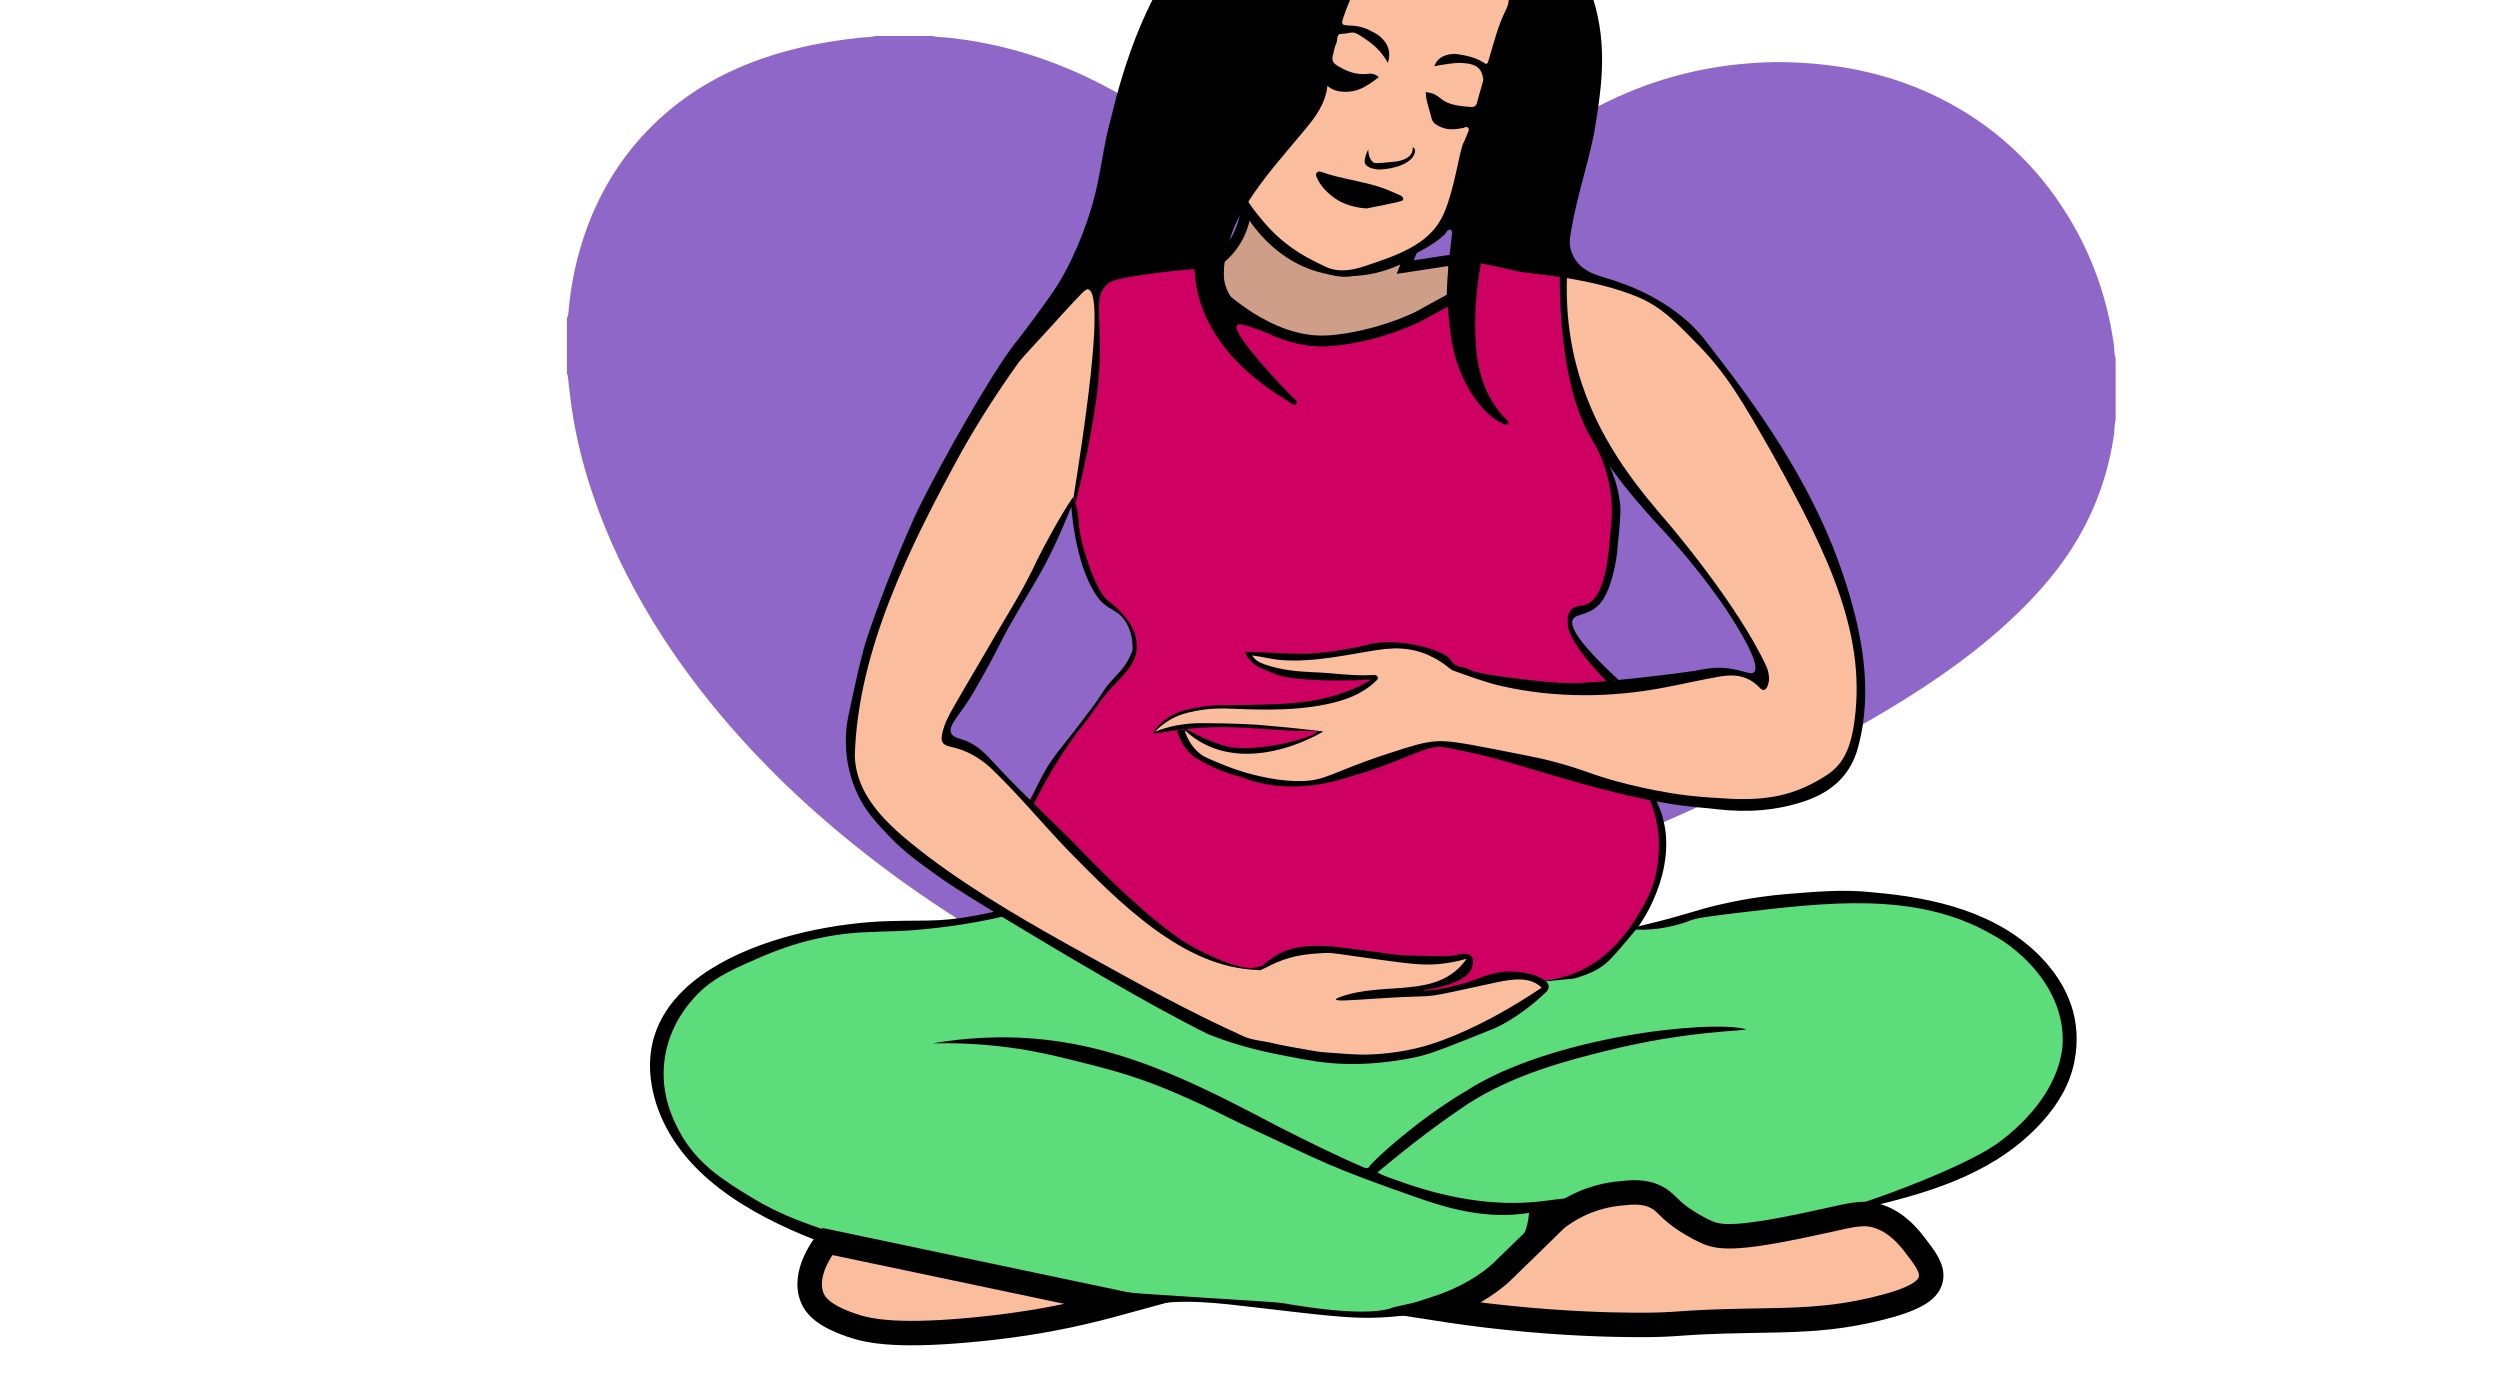 <svg width="920" height="507" viewBox="0 0 920 507" fill="none" xmlns="http://www.w3.org/2000/svg">
<g clip-path="url(#clip0_105_2)">
<path d="M777.879 126.656C775.484 109.85 769.973 94.124 761.061 79.571C749.465 60.652 733.748 46.005 713.623 36.006C696.661 27.556 678.548 23.66 659.669 22.956C651.331 22.627 642.994 23.144 634.704 24.27C616.592 26.758 599.677 32.579 583.865 41.452C573.323 47.367 563.692 54.362 554.779 62.154C541.794 66.098 528.809 69.994 515.823 73.937C489.181 66.285 462.492 58.634 435.85 50.982C423.2 40.842 409.496 32.345 394.45 25.866C379.692 19.529 364.311 15.398 348.211 13.802C346.534 13.614 344.809 13.755 343.131 13.238C336.184 13.238 329.188 13.238 322.24 13.238C320.467 13.755 318.598 13.661 316.777 13.849C304.271 15.163 292.004 17.51 280.121 21.688C264.117 27.275 250.029 35.865 238.338 47.977C227.604 59.103 219.986 72.06 215.05 86.566C211.984 95.626 210.067 104.874 209.252 114.357C209.156 115.296 209.109 116.234 208.629 117.032C208.629 123.839 208.629 130.693 208.629 137.5C208.725 137.735 208.869 137.97 208.917 138.204C209.156 140.223 209.396 142.242 209.636 144.307C211.025 157.17 213.996 169.751 218.165 182.004C223.675 198.246 231.102 213.644 240.063 228.338C252.234 248.289 266.896 266.363 283.379 283.075C290.806 290.633 298.665 297.769 306.715 304.622C318.311 314.434 330.481 323.588 343.131 332.085C357.506 341.755 372.409 350.534 387.742 358.609C423.488 357.294 459.281 355.933 495.027 354.618C515.871 347.06 540.213 336.31 568.579 321.522C569.25 321.241 569.873 320.959 570.544 320.677C592.49 311.242 614.484 301.853 636.142 291.713C653.775 283.45 671.265 274.813 688.131 265.048C705.238 255.143 721.673 244.393 736.431 231.295C743.763 224.77 750.567 217.822 756.604 210.076C768.2 195.148 775.292 178.389 777.975 159.799C778.215 158.062 778.023 156.325 778.55 154.635C778.55 147.077 778.55 139.519 778.55 131.914C777.975 130.224 778.119 128.44 777.879 126.656Z" fill="#8F67C9"/>
<path d="M600.492 341.615C613.525 339.127 626.607 336.686 639.64 334.198C650.182 333.306 660.675 332.414 671.217 331.569C677.734 331.381 684.202 331.194 690.719 331.053C697.092 331.945 703.465 332.837 709.838 333.682C715.348 335.09 720.907 336.498 726.417 337.907C732.167 341.568 737.965 345.23 743.715 348.845C747.932 353.633 752.148 358.374 756.365 363.163C758.186 370.533 759.959 377.903 761.78 385.274C759.096 391.658 756.365 397.996 753.682 404.38C749.13 409.872 744.53 415.318 739.977 420.811C728.861 426.35 717.792 431.842 706.675 437.382C695.271 440.856 683.867 444.377 672.463 447.851C663.886 449.916 655.357 451.982 646.78 454.047C641.413 454.141 636.094 454.235 630.727 454.329C626.319 451.606 621.911 448.883 617.55 446.114C615.059 444.33 612.567 442.546 610.123 440.762C607.344 439.729 604.565 438.696 601.738 437.664C598.48 437.757 595.221 437.851 591.963 437.945C583.386 442.781 574.809 447.616 566.28 452.451C559.955 459.07 553.629 465.736 547.304 472.356C541.075 474.984 534.846 477.66 528.665 480.289C519.8 481.416 510.888 482.589 502.023 483.716C492.823 483.012 483.575 482.355 474.375 481.651C466.469 480.665 458.611 479.726 450.705 478.74C436.569 477.989 422.434 477.191 408.298 476.44C393.348 474.233 378.35 472.027 363.4 469.821C346.582 466.065 329.763 462.356 312.992 458.601C302.642 454.235 292.292 449.822 281.99 445.456C273.94 440.058 265.938 434.659 257.888 429.307C252.809 421.186 247.682 413.065 242.602 404.896C242.363 399.779 242.171 394.662 241.932 389.499C243.848 383.584 245.717 377.669 247.634 371.754C252.425 367.247 257.217 362.74 261.961 358.234C267.567 355.605 273.125 353.023 278.732 350.394C286.015 348.375 293.25 346.31 300.534 344.291C313.855 343.024 327.127 341.803 340.448 340.536C349.888 339.221 359.327 337.954 368.767 336.639C445.865 338.329 523.202 339.972 600.492 341.615Z" fill="#5CDC7A"/>
<path d="M418.265 238.948C408.585 252.045 398.906 265.096 389.227 278.193C384.531 285.376 379.835 292.558 375.14 299.741C393.204 316.923 411.317 334.151 429.381 351.333C452.238 357.107 475.094 362.928 497.998 368.702C521.142 366.167 544.238 363.585 567.381 361.05C571.55 360.393 575.671 359.689 579.84 359.032C582.427 357.764 585.015 356.497 587.602 355.229C589.327 353.445 591.052 351.709 592.729 349.925C595.317 347.155 597.904 344.385 600.492 341.615C602.36 339.127 604.229 336.592 606.146 334.104C607.392 331.288 608.59 328.471 609.835 325.654C610.602 322.791 611.321 319.974 612.088 317.11C611.608 312.51 611.129 307.862 610.65 303.262C609.596 299.412 608.542 295.61 607.535 291.76C602.744 278.334 597.952 264.908 593.16 251.529C588.177 244.863 583.146 238.197 578.163 231.531C577.875 229.982 577.588 228.432 577.3 226.883C578.211 226.226 579.121 225.569 580.031 224.912C582.235 223.879 584.44 222.893 586.644 221.86C588.369 220.217 590.046 218.621 591.771 216.978C592.202 213.41 592.681 209.889 593.113 206.322C593.592 202.05 594.119 197.731 594.598 193.459C593.688 185.901 592.777 178.343 591.915 170.785C589.711 166.043 587.506 161.302 585.35 156.56C583.002 148.768 580.654 140.928 578.306 133.135C577.444 126.516 576.629 119.897 575.767 113.231C575.383 109.006 575.048 104.828 574.665 100.603C569.442 100.321 564.219 100.039 558.996 99.758C553.15 98.49 547.304 97.176 541.458 95.908C540.5 99.57 539.542 103.232 538.583 106.846C532.785 110.508 526.94 114.17 521.142 117.831C513.906 120.413 506.719 123.042 499.483 125.624C493.494 125.53 487.552 125.389 481.563 125.295C472.554 122.244 463.594 119.146 454.585 116.094C450.992 110.414 447.446 104.734 443.852 99.053C439.444 98.584 434.173 98.302 428.327 98.678C419.415 99.241 411.988 101.072 406.333 102.903C405.423 104.922 404.465 106.893 403.554 108.912C403.554 111.822 403.554 114.733 403.554 117.643C403.65 120.695 403.746 123.746 403.842 126.798C403.458 129.52 403.123 132.29 402.74 135.013C402.644 137.36 402.548 139.707 402.452 142.055C402.021 144.214 401.542 146.373 401.11 148.533C400.727 151.772 400.392 154.964 400.008 158.203C399.481 161.63 398.954 165.104 398.475 168.531C397.996 171.113 397.517 173.648 397.038 176.23C396.463 178.718 395.888 181.159 395.265 183.647C395.456 186.98 395.6 190.267 395.792 193.6C396.654 196.651 397.517 199.702 398.379 202.754C399.002 205.383 399.625 208.058 400.296 210.687C401.446 213.128 402.644 215.57 403.794 217.964C405.423 219.654 407.052 221.344 408.681 222.987C410.119 224.067 411.508 225.099 412.946 226.179C413.952 227.634 414.958 229.043 416.013 230.498C416.588 231.812 417.163 233.127 417.69 234.394C417.929 236.037 418.073 237.493 418.265 238.948Z" fill="#CE0062"/>
<path d="M669.444 193.88C661.394 179.75 653.296 165.62 645.246 151.442C639.496 143.556 633.698 135.622 627.948 127.735C624.258 124.074 620.569 120.412 616.831 116.75C613.381 114.403 609.931 112.103 606.481 109.756C600.54 107.455 594.598 105.155 588.608 102.855C583.961 102.104 579.361 101.4 574.713 100.648C575.911 111.493 577.108 122.337 578.306 133.181C582.475 143.556 586.596 153.977 590.765 164.352C596.946 172.145 603.175 179.891 609.356 187.683C615.106 195.617 620.856 203.551 626.606 211.484C633.123 221.202 639.592 230.966 646.108 240.684C647.067 244.017 648.025 247.35 648.983 250.683C646.348 249.791 643.713 248.852 641.029 247.96C638.298 247.866 635.519 247.772 632.788 247.678C630.536 247.913 628.283 248.148 625.983 248.43C608.063 250.167 590.142 251.903 572.221 253.687C561.344 253.077 547.017 250.824 531.779 244.017C527.419 242.045 523.442 239.933 519.896 237.773C511.558 238.712 502.838 239.51 493.638 240.026C481.706 240.731 470.398 240.918 459.808 240.778C460.383 241.857 460.958 242.89 461.486 243.97C466.517 245.331 471.548 246.646 476.579 248.007C486.258 248.664 495.986 249.321 505.665 249.979C501.448 251.997 497.231 254.063 493.015 256.081C485.54 258.804 479.311 259.743 474.998 260.119C469.967 260.541 468.961 260.072 452.813 260.072C445.05 260.072 441.744 260.166 437.479 261.48C432.688 262.935 429.094 265.189 426.842 266.879C426.267 267.677 425.644 268.522 425.069 269.32C428.854 268.616 432.688 267.912 436.473 267.207C439.108 267.067 441.744 266.926 444.379 266.785C447.638 266.879 450.896 266.973 454.154 267.067C457.988 267.301 461.869 267.536 465.702 267.771C469.392 268.005 473.081 268.193 476.771 268.428C477.681 268.522 478.592 268.616 479.454 268.71C480.508 268.757 481.515 268.803 482.569 268.897C483.24 268.991 483.958 269.038 484.629 269.132C484.869 269.367 485.108 269.555 485.348 269.789C483.048 270.822 480.748 271.808 478.496 272.841C476.1 273.545 473.704 274.202 471.308 274.906C466.9 275.329 462.492 275.751 458.083 276.127C455.113 275.892 452.094 275.657 449.123 275.376C444.715 273.216 440.306 271.01 435.898 268.85C435.611 268.85 435.371 268.85 435.083 268.85C435.515 269.977 435.946 271.057 436.377 272.183C436.138 272.606 435.946 272.982 435.706 273.404C437.192 274.765 438.677 276.174 440.163 277.535C444.523 279.601 448.883 281.619 453.244 283.685C459.329 285.093 465.415 286.501 471.5 287.91C474.663 288.051 477.825 288.191 480.988 288.285C491.05 285.187 501.113 282.042 511.175 278.943C514.338 277.864 517.5 276.784 520.663 275.704C523.154 274.953 525.646 274.202 528.138 273.451C531.252 273.78 534.415 274.061 537.529 274.39C546.49 276.69 555.402 278.99 564.363 281.291C580.175 285.422 596.036 289.506 611.848 293.637C626.654 294.153 641.413 294.623 656.219 295.139C663.406 291.337 670.594 287.534 677.781 283.732C680.081 277.019 682.333 270.306 684.633 263.593C684.346 254.579 684.011 245.566 683.723 236.553C679.027 222.281 674.236 208.057 669.444 193.88Z" fill="#FABE9F"/>
<path d="M511.271 120.788C515.68 119.333 519.225 117.783 521.717 116.61C525.982 114.263 530.294 111.915 534.559 109.568C534.798 104.874 534.99 100.179 535.23 95.532C529.192 96.471 523.155 97.41 517.117 98.302C517.836 96.518 518.507 94.734 519.225 92.95C515.967 94.969 505.282 101.071 491.29 99.287C469.536 96.471 459.473 77.036 458.611 75.346C458.515 78.35 457.796 84.735 453.244 90.743C451.471 93.091 449.507 94.828 447.83 96.048C447.255 99.24 446.68 102.48 446.057 105.672C449.267 108.864 466.996 125.952 487.265 125.482C492.823 125.388 502.119 123.839 511.271 120.788Z" fill="#CE9E89" stroke="black" stroke-width="4" stroke-miterlimit="10"/>
<path d="M482.138 41.03C475.573 49.433 469.008 57.883 462.492 66.286C461.438 68.962 460.335 71.59 459.281 74.266C460.192 75.722 461.102 77.177 462.013 78.679C464.6 81.683 467.188 84.688 469.775 87.692C473.369 90.321 476.915 92.95 480.508 95.579C484.677 97.222 488.846 98.865 493.062 100.508C497.375 99.616 501.64 98.724 505.952 97.879C512.325 95.203 518.698 92.528 525.071 89.852C528.09 86.19 531.06 82.528 534.079 78.914C539.494 62.718 544.908 46.522 550.323 30.326C553.533 18.872 556.744 7.417 559.954 -4.037C536.187 -4.037 512.373 -4.037 488.606 -4.037C486.833 5.352 485.252 15.163 483.91 25.397C483.24 30.608 482.665 35.866 482.138 41.03Z" fill="#FABE9F"/>
<path d="M324.444 224.254C322.048 231.202 319.653 238.149 317.257 245.05C315.867 255.049 314.43 265.096 313.04 275.095C313.567 279.085 314.142 283.028 314.669 287.019C316.73 290.633 318.742 294.201 320.803 297.816C324.636 302.135 328.517 306.407 332.35 310.726C342.7 317.814 353.05 324.903 363.4 332.038C373.367 337.906 383.382 343.774 393.348 349.642C404.465 355.886 415.534 362.13 426.65 368.373C437.24 373.162 447.878 377.997 458.467 382.785C466.996 384.757 475.478 386.729 484.007 388.7C494.644 388.653 505.282 388.559 515.919 388.513C526.221 385.086 536.523 381.612 546.873 378.185C550.707 375.744 554.492 373.256 558.325 370.814C561.823 368.467 565.369 366.167 568.867 363.82C566.855 362.505 564.842 361.191 562.83 359.829C560.29 359.783 557.798 359.689 555.259 359.642C551.33 360.534 547.4 361.379 543.471 362.271C536.955 363.35 530.486 364.383 523.969 365.463C517.405 365.51 510.84 365.557 504.275 365.604C511.655 364.665 519.082 363.726 526.461 362.74C530.198 361.472 533.936 360.158 537.673 358.891C538.632 356.684 539.59 354.525 540.596 352.318C536.715 352.741 532.786 353.163 528.905 353.586C524.4 353.351 519.896 353.163 515.392 352.929C510.6 352.365 505.809 351.802 501.065 351.286C497.232 350.863 493.446 350.394 489.613 349.971C485.828 350.347 482.09 350.675 478.305 351.051C475.334 351.943 472.411 352.835 469.44 353.68C467.38 354.806 465.367 355.886 463.307 357.013C461.821 356.872 460.384 356.731 458.898 356.637C457.844 356.449 456.79 356.262 455.736 356.074C454.298 355.651 452.861 355.229 451.423 354.853C449.219 354.196 446.967 353.539 444.763 352.929C441.313 351.192 437.911 349.455 434.461 347.718C430.771 344.948 427.082 342.225 423.344 339.456C419.415 336.216 415.486 333.024 411.557 329.785C408.921 327.25 406.334 324.762 403.698 322.227C399.194 317.626 394.69 313.026 390.186 308.425C385.442 303.543 380.65 298.708 375.907 293.826C372.169 289.788 368.432 285.798 364.694 281.761C362.107 279.93 359.519 278.146 356.932 276.315C354.153 275.095 351.325 273.827 348.546 272.607C348.307 271.386 348.019 270.166 347.78 268.945C349.265 266.551 350.703 264.11 352.188 261.716C362.107 244.675 371.978 227.634 381.896 210.593C386.4 201.721 390.857 192.848 395.361 183.929C396.415 178.906 397.469 173.836 398.523 168.813C400.105 161.677 401.734 154.588 403.315 147.453C403.603 133.463 403.842 119.474 404.13 105.438C400.871 105.813 397.613 106.142 394.403 106.517C382.663 121.352 370.971 136.186 359.232 151.067C349.073 172.427 338.915 193.74 328.805 215.1C327.319 218.057 325.882 221.156 324.444 224.254Z" fill="#FABE9F"/>
<path d="M689.521 443.719C694.409 447.193 698.913 450.197 702.603 454.141C707.394 458.976 716.45 466.44 709.886 473.247C706.771 476.345 703.177 478.786 699.152 480.617C686.311 486.391 671.744 486.767 671.121 486.814C663.646 487.377 663.502 486.908 651.236 487.189C636.382 487.565 634.944 488.316 621.192 488.785C606.673 489.302 595.413 488.879 588.992 488.645C586.021 488.551 575.096 488.081 560.578 486.767C541.746 485.077 537.865 483.762 525.838 483.762C515.488 483.762 515.488 484.701 505.09 484.936C496.465 485.171 485.013 483.856 462.492 481.18C448.021 479.49 434.748 477.754 421.619 480.476C420.421 480.711 417.546 481.181 415.582 481.791C400.392 486.391 384.723 488.973 368.959 490.757C357.315 491.978 345.719 492.964 334.027 492.306C318.694 491.555 286.686 487.659 298.09 465.219C299.144 463.201 300.055 461.088 301.157 459.117C301.971 457.661 301.732 456.957 300.102 456.347C275.761 446.817 249.79 431.983 241.452 406.069C226.407 357.435 290.28 339.784 328.038 338.939C343.371 338.516 347.205 339.643 366.419 335.418C367.425 336.028 368.48 336.592 369.486 337.202C364.023 338.469 355.686 340.206 345.432 341.38C331.296 343.023 328.852 342.507 317.113 343.117C298.761 344.15 284.913 350.018 278.3 352.928C268.334 357.294 260.811 360.58 254.15 368.655C251.946 371.33 245.669 379.17 244.423 391.094C243.177 403.112 247.778 412.125 249.838 416.022C256.163 428.039 265.842 434.095 276.192 440.433C287.98 447.615 297.563 450.714 313.519 455.83C346.102 465.595 354.105 466.205 385.682 471.557C397.038 473.388 402.74 474.327 409.496 475.078C415.438 476.11 469.871 479.021 471.548 479.491C471.644 479.35 500.49 485.171 511.942 481.415C513.332 480.57 532.642 477.472 542.177 473.294C553.007 468.599 561.967 457.708 562.686 446.348C548.79 448.601 535.565 445.597 522.963 441.231C488.032 429.025 487.696 427.945 456.407 413.393C426.555 398.511 416.205 395.413 394.45 390.061C387.311 388.324 380.938 386.775 371.977 385.555C360.238 383.959 350.319 383.771 343.132 383.959C394.642 375.274 430.1 393.347 470.686 414.707C480.892 419.871 491.146 424.988 501.688 429.542C502.838 430.105 503.605 430.011 504.084 429.072C504.755 427.805 520.807 412.501 539.542 401.469C570.496 381.517 629.146 375.18 642.515 378.748C642.563 379.499 621.528 379.123 591.196 386.681C578.019 389.967 557.415 395.084 540.069 406.304C525.55 416.022 515.248 424.565 506.911 431.419C509.307 432.875 511.846 433.532 514.242 434.424C531.3 440.667 549.796 444.282 568.005 441.982C570.832 441.559 573.707 441.278 576.582 440.949C577.3 440.855 578.067 440.855 578.45 441.606C578.738 442.17 578.403 442.686 578.019 443.109C563.644 458.365 553.39 475.312 531.828 481.885C559.14 485.405 587.698 486.297 611.082 486.626C644.384 486.72 635.663 484.185 665.371 484.232C665.371 484.232 687.125 484.279 702.842 475.735C705.142 474.514 708.64 472.308 709.215 468.834C709.79 465.407 707.25 462.544 703.513 458.366C698.961 453.202 694.648 448.319 689.042 448.413C688.371 448.413 685.736 448.93 680.465 449.916C677.973 450.385 676.105 450.714 675.625 450.854C669.252 452.732 662.784 453.953 656.267 455.079C649.942 456.159 640.263 458.459 630.728 455.643C616.88 451.559 616.209 440.996 603.319 439.869C591.148 439.494 586.261 442.78 577.348 447.662C574.234 449.399 571.694 450.901 569.921 452.028C574.521 444.611 582.475 438.743 593.257 437.851C593.257 437.851 599.055 437.147 604.469 437.992C614.196 439.494 618.365 446.77 625.121 450.854C634.561 456.535 647.546 453.108 673.469 446.254C689.521 442.029 725.842 428.368 736.767 419.495C750.423 408.886 757.611 396.915 758.953 385.555C760.725 365.134 744.194 349.689 732.694 343.68C704.95 327.813 671.313 332.226 640.982 335.747C630.2 337.061 624.786 337.718 622.294 338.657C611.417 342.929 600.636 342.366 600.54 341.662C600.492 341.427 601.642 341.192 605.38 340.3C621.144 336.498 623.205 335.136 632.884 332.883C643.617 330.395 652.098 329.456 657.225 329.034C667.815 328.189 678.357 327.156 689.042 328.376C711.659 330.301 735.234 335.653 751.334 352.506C761.444 363.162 766.236 375.79 763.409 390.484C761.78 398.887 757.515 406.116 751.765 412.548C735.473 430.762 712.905 438.132 689.521 443.719ZM405.567 478.974C391.959 477.425 378.398 475.594 364.886 473.435C359.04 472.402 353.194 471.087 347.348 470.008C333.596 467.191 320.036 463.529 306.859 458.929C305.709 458.459 304.798 458.929 304.655 459.962C304.271 461.886 301.923 463.905 300.342 467.989C299.432 470.336 298.569 472.637 299.24 475.219C301.157 483.481 319.269 487.236 320.707 487.236C334.459 489.302 345.432 488.879 349.744 488.645C358.753 488.175 356.357 487.612 368.671 486.72C385.011 485.828 393.923 485.593 405.567 478.974Z" fill="black"/>
<path d="M394.259 186.464C384.819 209.749 381.465 212.706 371.211 230.827C367.473 237.634 367.042 239.136 363.017 246.365C359.375 252.891 357.507 256.13 356.261 258.008C351.948 264.439 348.929 267.35 350.032 269.791C350.75 271.34 352.619 271.622 354.632 272.326C360.094 274.203 362.825 277.63 368.144 283.311C377.536 293.31 387.742 302.511 397.229 312.322C403.507 318.801 419.798 335.607 434.365 345.653C434.365 345.653 438.821 348.751 446.248 352.084C456.886 356.92 461.054 356.356 462.204 355.981C462.492 355.887 464.265 355.277 464.6 355.746C464.696 355.887 464.648 356.122 464.648 356.168C464.504 356.779 463.786 356.826 463.259 356.873C435.85 356.779 411.221 331.429 393.396 313.308C383.765 303.356 375.044 292.653 365.029 283.029C360.717 278.898 355.638 276.034 349.696 274.767C346.725 274.11 346.102 272.936 346.773 269.791C347.492 266.458 349.073 263.406 350.75 260.496C355.686 251.811 360.861 243.267 365.844 234.582C370.588 226.32 375.332 219.091 380.219 209.138C382.184 204.679 390.042 189.844 394.929 182.85C395.121 183.319 395.409 184.023 395.696 184.915C397.134 189.234 396.798 192.285 397.277 195.196C397.709 197.919 398.284 200.454 399.913 205.524C402.309 213.035 404.465 216.65 404.992 217.635C406.429 220.17 408.346 221.532 408.921 222.001C410.359 223.128 416.013 227.729 417.738 233.644C419.894 242.328 415.677 246.178 409.017 253.078C405.184 257.257 402.261 262.139 398.715 266.599C393.923 272.607 387.359 281.902 380.459 295.845C380.027 295.422 379.596 295 379.165 294.577C385.921 279.461 388.029 278.616 397.134 266.692C401.015 261.622 402.98 259.04 404.609 256.552C406.286 254.017 406.909 252.938 408.49 251.107C412.611 246.506 414.336 245.614 416.779 239.277C416.875 236.085 416.444 231.578 413.521 227.775C410.838 224.255 407.723 224.348 404.609 220.64C398.859 213.598 395.265 199.656 394.259 186.464Z" fill="black"/>
<path d="M504.706 250.072C487.888 251.011 475.429 249.931 471.356 248.758C470.063 248.382 467.14 247.303 464.409 246.035C462.779 245.284 461.821 244.768 460.911 243.923C459.377 242.514 458.563 240.965 458.131 239.885C463.929 239.979 475.477 240.543 476.388 240.543C485.109 240.73 492.2 239.463 496.225 238.759C503.461 237.491 503.365 236.787 508.109 236.458C514.769 235.989 519.513 237.022 523.25 237.867C523.25 237.867 532.115 239.885 533.888 242.89C533.983 243.078 534.367 243.735 535.086 244.345C536.331 245.378 537.817 245.519 538.248 245.566C541.986 245.988 537.913 247.256 556.648 249.509C566.615 250.729 571.598 251.34 578.019 251.387C587.123 251.574 617.406 247.866 623.492 246.88C627.421 246.176 630.152 245.519 634.321 245.8C641.125 246.27 644.048 248.617 645.438 247.396C648.409 244.768 638.921 229.98 636.669 226.553C626.511 210.827 614.723 198.058 610.794 193.88C609.021 191.955 603.606 186.134 597.569 178.576C595.796 176.323 593.927 173.834 591.819 170.83C588.369 165.901 586.021 162.004 585.59 161.3C574.617 142.945 573.994 111.915 573.994 101.54C574.904 101.305 575.767 101.118 576.677 100.883C576.246 110.741 576.773 125.153 582.092 141.161C589.806 164.539 604.373 181.439 613.573 192.143C613.573 192.143 639.544 222.375 650.086 245.378C650.661 246.645 651.188 248.993 650.948 250.589C650.852 251.199 650.709 251.809 650.469 252.466C649.798 254.109 648.744 254.391 647.594 253.124C643.569 248.805 638.729 247.96 632.979 248.946C626.079 250.119 619.275 251.762 612.375 253.03C592.777 256.785 572.317 256.926 552.767 252.513C546.634 251.152 540.74 248.852 534.798 246.786C534.127 246.551 533.6 246.035 533.025 245.613C525.55 239.557 517.308 237.585 507.533 239.087C495.602 240.918 483.719 243.829 471.404 242.89C467.859 242.608 464.552 241.669 460.815 241.2C461.917 243.078 463.594 243.829 465.367 244.486C471.021 246.458 476.915 247.115 482.808 247.349C490.236 247.584 497.615 248.852 505.09 248.429C505.808 248.382 506.671 248.382 507.006 249.133C507.342 249.931 506.575 250.354 506.048 250.87C501.113 255.565 494.931 257.724 488.319 259.133C474.279 262.137 458.706 260.916 451.04 260.729C449.698 260.682 444.188 260.541 437.671 262.137C436.713 262.372 435.85 262.606 434.7 262.982C427.704 265.47 424.446 270.118 424.254 269.93C424.063 269.742 427.417 264.39 434.173 261.949C439.588 259.931 448.261 259.414 449.459 259.555C456.119 259.508 463.977 259.367 467.667 259.179C481.563 258.898 494.021 256.504 504.706 250.072Z" fill="black"/>
<path d="M595.652 250.214C594.215 250.449 592.777 250.637 591.388 250.871C584.919 244.487 576.821 234.441 576.965 229.653C576.677 226.601 577.492 225.287 577.971 224.676C579.456 222.799 581.804 223.033 583.577 222.47C590.765 220.217 592.011 204.209 592.729 194.914C594.694 179.093 589.567 168.061 585.686 161.255C586.021 161.067 594.886 171.254 596.227 185.9C596.515 188.905 596.084 193.036 595.269 201.298C594.981 206.978 592.633 218.01 588.656 222.282C584.679 226.554 580.175 225.756 578.881 227.822C577.588 229.934 579.504 235.333 595.652 250.214Z" fill="black"/>
<path d="M612.327 319.128C612.327 319.128 610.746 328.517 604.804 338.093C604.038 339.361 603.175 340.628 603.175 340.628C602.169 342.037 600.779 343.633 595.988 349.266C593.017 352.74 591.483 354.242 589.375 355.745C586.883 357.482 584.871 358.28 580.75 359.688C579.073 360.251 577.779 360.251 576.294 360.392C568.388 361.19 564.41 361.613 564.363 361.425C564.267 361.002 573.323 361.425 582.667 356.683C595.125 350.346 601.785 338.657 604.66 333.54C605.81 331.474 607.296 328.798 608.494 324.996C608.733 324.245 611.417 315.748 610.171 305.796C609.788 302.697 609.117 300.256 608.973 299.646C608.254 297.158 607.44 295.045 606.673 293.402C607.488 293.543 608.254 293.637 609.069 293.778C609.692 294.998 610.506 296.735 611.273 298.895C614.244 307.58 613.046 315.138 612.327 319.128Z" fill="black"/>
<path d="M435.084 267.772C435.228 267.49 439.157 269.791 442.463 271.387C442.463 271.387 445.482 272.842 450.13 274.297C461.486 277.912 484.917 270.87 484.582 269.274C484.534 268.946 483.575 269.133 477.298 268.946C461.007 268.382 451.95 266.364 433.982 268.57C429.238 269.227 424.494 270.166 424.398 269.744C424.303 269.368 427.848 268.148 431.107 267.349C436.09 266.176 440.067 266.129 441.505 266.129C455.784 266.129 463.642 266.786 463.642 266.786C469.871 267.303 477.778 268.054 487.025 269.18C473.321 277.114 450.273 283.358 435.084 267.772Z" fill="black"/>
<path d="M502.885 76.708C498.238 76.427 494.883 75.018 493.015 74.079C493.015 74.079 486.881 70.887 484.485 65.113C484.39 64.925 484.198 64.362 484.39 63.846C484.725 63.094 485.588 62.953 486.306 63.282C493.494 65.864 501.208 66.568 508.444 69.056C510.744 69.854 512.996 70.887 515.248 71.873C516.254 72.296 516.973 73.563 515.775 73.939C514.194 74.549 504.083 76.474 502.885 76.708Z" fill="black"/>
<path d="M507.534 62.389C504.85 62.248 502.694 61.356 502.263 59.948C501.927 58.727 502.934 56.051 503.509 54.972C503.556 58.352 505.042 59.478 505.377 59.76C505.856 60.089 506.336 60.23 512.421 59.572C515.919 59.385 520.231 57.976 519.848 54.221C520.806 54.408 520.806 55.535 520.663 56.145C519.8 59.948 513.523 62.201 507.534 62.389Z" fill="black"/>
<path d="M552.24 468.459C553.198 467.567 556.504 464.328 563.165 457.85C572.461 448.789 572.269 448.836 573.323 448.038C575.671 446.254 583.625 440.621 595.077 439.306C600.3 438.696 605.283 438.133 610.027 440.809C612.998 442.499 613.477 444.095 617.933 447.475C617.933 447.475 622.246 450.761 627.9 453.343C633.171 455.784 640.454 456.206 672.271 449.118C681.902 446.958 686.119 445.832 691.581 447.71C698.481 450.104 702.842 455.737 704.95 458.507C708.352 462.92 711.371 466.816 710.556 470.712C709.646 475.078 704.183 478.364 690.527 481.65C672.798 485.922 659.573 485.735 642.898 486.063C614.915 486.58 619.419 487.706 600.971 487.565C592.729 487.518 575.958 487.143 554.683 484.936C544.286 483.857 535.421 482.589 528.521 481.509C540.404 477.613 547.736 472.496 552.24 468.459Z" fill="#FABE9F" stroke="black" stroke-width="9" stroke-miterlimit="10"/>
<path d="M304.463 456.863C303.6 457.896 294.927 468.693 299.048 477.894C300.006 480.054 302.498 483.95 313.136 487.612C318.933 489.63 328.517 491.978 356.069 489.537C373.463 487.987 386.065 485.593 393.013 484.138C400.727 482.495 407.196 480.805 411.988 479.491C376.146 471.932 340.304 464.421 304.463 456.863Z" fill="#FABE9F" stroke="black" stroke-width="9" stroke-miterlimit="10"/>
<path d="M678.165 211.203C668.294 181.816 651.044 155.621 632.069 131.163C628.571 126.562 625.169 121.821 620.808 118.065C611.848 110.226 601.258 105.203 589.758 101.917C584.344 100.367 579.744 97.785 578.067 91.917C577.252 88.96 577.971 86.237 578.45 83.374C580.51 71.825 584.296 60.652 586.596 49.198C589.854 30.186 591.771 14.412 585.063 -4.084C575 -4.084 564.938 -4.084 554.875 -4.084C555.258 -1.69 555.546 0.845 554.396 3.145C551.281 9.295 549.652 15.914 547.735 22.44C547.304 23.801 546.921 23.66 546.01 23.05C543.135 21.172 539.877 20.515 536.571 19.952C533.744 19.482 529.144 20.374 527.85 24.364C530.485 23.848 535.9 22.909 538.056 23.191C541.506 23.378 544.717 24.036 545.579 27.885C545.675 28.214 546.01 28.965 545.723 29.998C545.004 32.58 544.238 35.115 543.567 37.697C543.231 39.011 542.465 39.48 541.123 39.34C528.377 38.682 531.54 34.598 524.64 33.894C524.879 37.18 525.215 37.556 526.46 42.203C526.94 43.893 526.94 44.222 527.323 44.691C528.138 45.865 529.335 46.334 530.246 46.757C532.785 47.883 535.565 47.696 538.44 47.086C539.063 46.945 539.685 46.428 540.213 46.992C540.835 47.602 540.404 48.259 540.117 48.916C539.59 50.043 539.254 51.264 538.631 52.39C537.002 55.348 535.038 71.684 530.533 80.228C525.263 90.227 514.146 93.936 502.406 97.879C496.992 99.71 493.254 99.851 489.948 98.959C488.463 98.537 487.217 97.926 484.725 96.659C482.281 95.438 479.023 93.795 475.333 91.166C469.296 86.894 465.606 82.388 463.258 79.524C461.629 77.552 460.335 75.769 459.329 74.266C465.319 64.971 472.746 56.662 479.838 48.165C483.91 43.33 487.744 38.307 488.51 31.547C491.769 34.786 497.854 33.706 499.148 33.237C502.071 32.392 505.233 30.092 507.438 28.355C507.054 28.026 506.431 27.604 505.617 27.322C504.419 26.946 503.365 27.181 502.981 27.228C498.86 27.604 495.315 26.148 491.96 24.036C490.571 23.191 490.092 22.111 490.427 20.703C490.81 19.013 491.098 17.323 491.817 15.774C492.2 14.882 491.913 13.379 492.679 12.722C493.015 12.441 493.35 12.487 494.165 12.441C496.369 12.253 496.704 12.018 497.567 11.971C498.908 11.924 500.106 12.769 502.454 14.365C504.179 15.539 505.952 16.806 507.869 19.013C509.21 20.562 510.121 22.017 510.744 23.144C512.613 17.182 508.779 13.332 504.61 11.455C502.263 10.14 499.579 9.436 496.56 9.389C493.829 9.295 493.494 9.014 494.308 6.572C495.554 2.958 496.944 -0.61 498.621 -4.037C474.471 -4.037 450.321 -4.037 426.171 -4.037C418.121 10.844 412.754 26.993 408.873 43.377C405.902 53.752 405.088 64.643 402.069 74.971C397.325 91.542 390.521 102.809 389.035 105.109C385.442 110.836 374.373 125.436 373.079 126.938C364.406 138.252 346.869 169.329 338.963 185.243C332.494 197.965 320.61 228.62 317.879 238.713C316.202 244.815 314.813 251.388 313.71 256.364C312.369 262.607 311.698 265.753 311.554 267.302C311.219 270.447 310.356 280.259 315.004 290.962C318.023 298.004 322.048 302.275 326.888 307.392C332.302 313.12 337.094 316.594 344.185 321.71C349.121 325.231 353.194 327.86 362.394 333.54C391.91 351.473 423.44 370.11 444.475 380.532C456.263 385.273 466.756 387.386 474.423 388.841C481.563 390.202 486.594 391.188 493.733 391.47C496.992 391.611 507.965 391.939 521.86 388.841C526.94 387.714 534.654 384.616 549.988 378.419C549.988 378.419 558.469 374.992 568.723 365.322C569.202 364.899 570.017 364.007 569.921 362.975C569.873 362.177 569.346 361.378 568.292 360.674C562.494 356.731 553.438 357.623 553.438 357.623C546.202 358.421 545.052 360.44 534.702 362.928C527.467 364.665 523.729 364.712 523.681 364.524C523.585 364.148 539.398 362.928 541.698 356.074C542.608 353.492 542.177 350.112 537.338 351.192C534.798 351.802 532.258 351.943 529.719 351.849C523.921 351.661 518.123 351.943 512.277 351.145C505.329 350.206 498.381 349.22 491.433 348.422C482.952 347.483 474.375 348.14 468.529 352.318C465.654 354.149 463.019 356.59 463.306 357.013C463.594 357.388 466.421 355.698 469.344 354.384C476.244 351.332 482.281 351.004 487.073 350.722C490.14 350.534 490.475 350.769 508.013 353.21C519.896 354.853 525.215 355.51 532.354 354.431C535.517 353.961 538.056 353.304 539.733 352.835C529.048 367.951 510.265 360.862 493.35 366.824C492.679 367.059 491.577 367.481 491.625 367.81C491.769 368.561 498.046 367.998 506.383 367.481C524.592 366.308 522.771 367.012 528.042 366.261C530.869 365.838 536.667 364.571 548.263 362.036C554.875 360.58 562.733 358.75 567.333 363.491C555.738 371.19 543.615 378.044 530.533 382.926C522.1 386.071 513.379 387.667 504.371 388.043C499.1 388.278 493.829 387.667 488.558 387.339C486.163 387.198 483.671 386.822 481.227 386.353C476.675 385.508 472.123 384.804 467.667 383.724C464.408 382.973 461.006 382.832 457.892 381.471C437.91 372.504 418.744 361.895 399.625 351.285C379.644 340.254 359.806 328.94 341.55 315.232C329.379 305.796 315.052 294.624 314.573 278.099C315.675 238.854 335.321 200.077 353.96 166.043C360.19 155.011 367.042 144.354 374.421 133.98C376.05 131.679 379.356 128.346 385.585 121.492C398.571 107.174 399.529 106.235 400.44 106.47C403.794 107.315 404.8 122.29 395.073 182.896C395.313 183.6 395.6 184.257 395.84 184.961C399.481 170.643 404.081 148.72 404.656 133.886C405.423 115.812 402.308 109.099 407.531 104.545C409.496 102.809 414.144 102.104 423.248 100.79C430.675 99.71 436.377 99.288 439.588 99.006C440.306 118.253 453.004 135.2 473.896 147.547C474.902 148.11 476.052 149.8 477.106 148.532C477.777 147.687 476.148 146.561 475.333 145.81C472.458 142.993 453.196 122.807 455.16 119.755C456.79 117.174 472.506 127.783 492.488 126.656C506 125.624 512.229 122.619 521.238 118.019C524.352 116.422 528.233 114.169 532.594 111.118C532.785 113.84 533.169 116.563 533.408 119.333C534.319 129.661 537.242 139.331 543.615 147.781C546.106 151.067 549.029 153.978 552.863 155.809C553.581 156.137 554.396 156.607 555.019 155.809C555.45 155.245 554.779 154.823 554.396 154.447C547.065 147.124 544.094 137.923 543.231 128.112C542.321 117.643 543.135 107.174 544.956 96.847C549.652 97.879 554.348 98.912 559.044 99.945C565.944 101.119 586.165 102.339 603.031 109.428C611.417 113.089 616.065 117.831 624.929 126.938C635.423 137.641 641.173 147.594 652.242 166.982C673.469 205.194 687.652 235.004 681.998 268.241C680.8 274.625 679.123 278.662 676.056 282.042C673.852 284.437 671.6 285.704 668.773 287.347C658.375 293.215 648.313 294.858 633.315 293.732C623.588 293.262 614.004 292.229 599.485 288.709C585.35 285.235 584.056 283.451 570.544 279.977C566.375 278.897 561.008 277.864 550.227 275.752C535.229 272.794 532.019 272.607 528.569 272.794C523.969 273.076 519.513 274.484 510.744 277.348C489.9 284.155 488.223 287.253 478.831 287.441C471.117 287.582 463.546 285.657 461.102 285.047C455.448 283.639 451.04 281.808 448.931 280.916C444.475 279.085 443.133 278.522 441.888 277.583C438.246 274.813 436.617 271.01 435.85 268.522C434.94 268.663 434.029 268.757 433.119 268.898C434.029 271.949 435.946 276.315 440.354 279.132C445.338 281.995 450.369 284.39 456.31 285.798C469.775 291.384 484.581 289.788 495.938 286.08C506.479 283.028 508.54 282.089 520.71 277.254C524.256 275.846 527.85 274.344 531.827 275.048C540.26 276.597 548.646 278.522 556.888 281.01C577.348 287.018 597.76 293.544 618.94 296.454C623.3 297.018 627.66 297.299 632.021 297.816C643.138 299.083 654.015 298.332 664.604 294.67C674.092 291.337 680.8 285.375 683.579 275.658C689.665 254.251 685.065 231.671 678.165 211.203ZM534.271 86.754C533.408 93.42 532.69 100.086 532.45 106.846C532.402 107.691 532.402 108.536 532.45 109.381C522.292 116.845 504.179 124.919 490.475 125.483C472.698 126.187 452.285 116 450.465 102.762C449.602 92.668 455.065 80.134 458.658 75.346C459.952 77.224 461.917 79.947 464.6 82.998C467.81 86.613 473.081 92.528 481.754 97.363C485.875 99.663 488.367 101.072 492.104 101.635C497.135 102.433 501.208 101.025 509.258 98.255C523.346 93.42 531.348 87.129 532.019 85.768C532.115 85.58 532.929 84.125 533.84 84.594C534.654 84.97 534.271 86.002 534.271 86.754Z" fill="black"/>
</g>
<defs>
<clipPath id="clip0_105_2">
<rect width="920" height="507" fill="white"/>
</clipPath>
</defs>
</svg>
